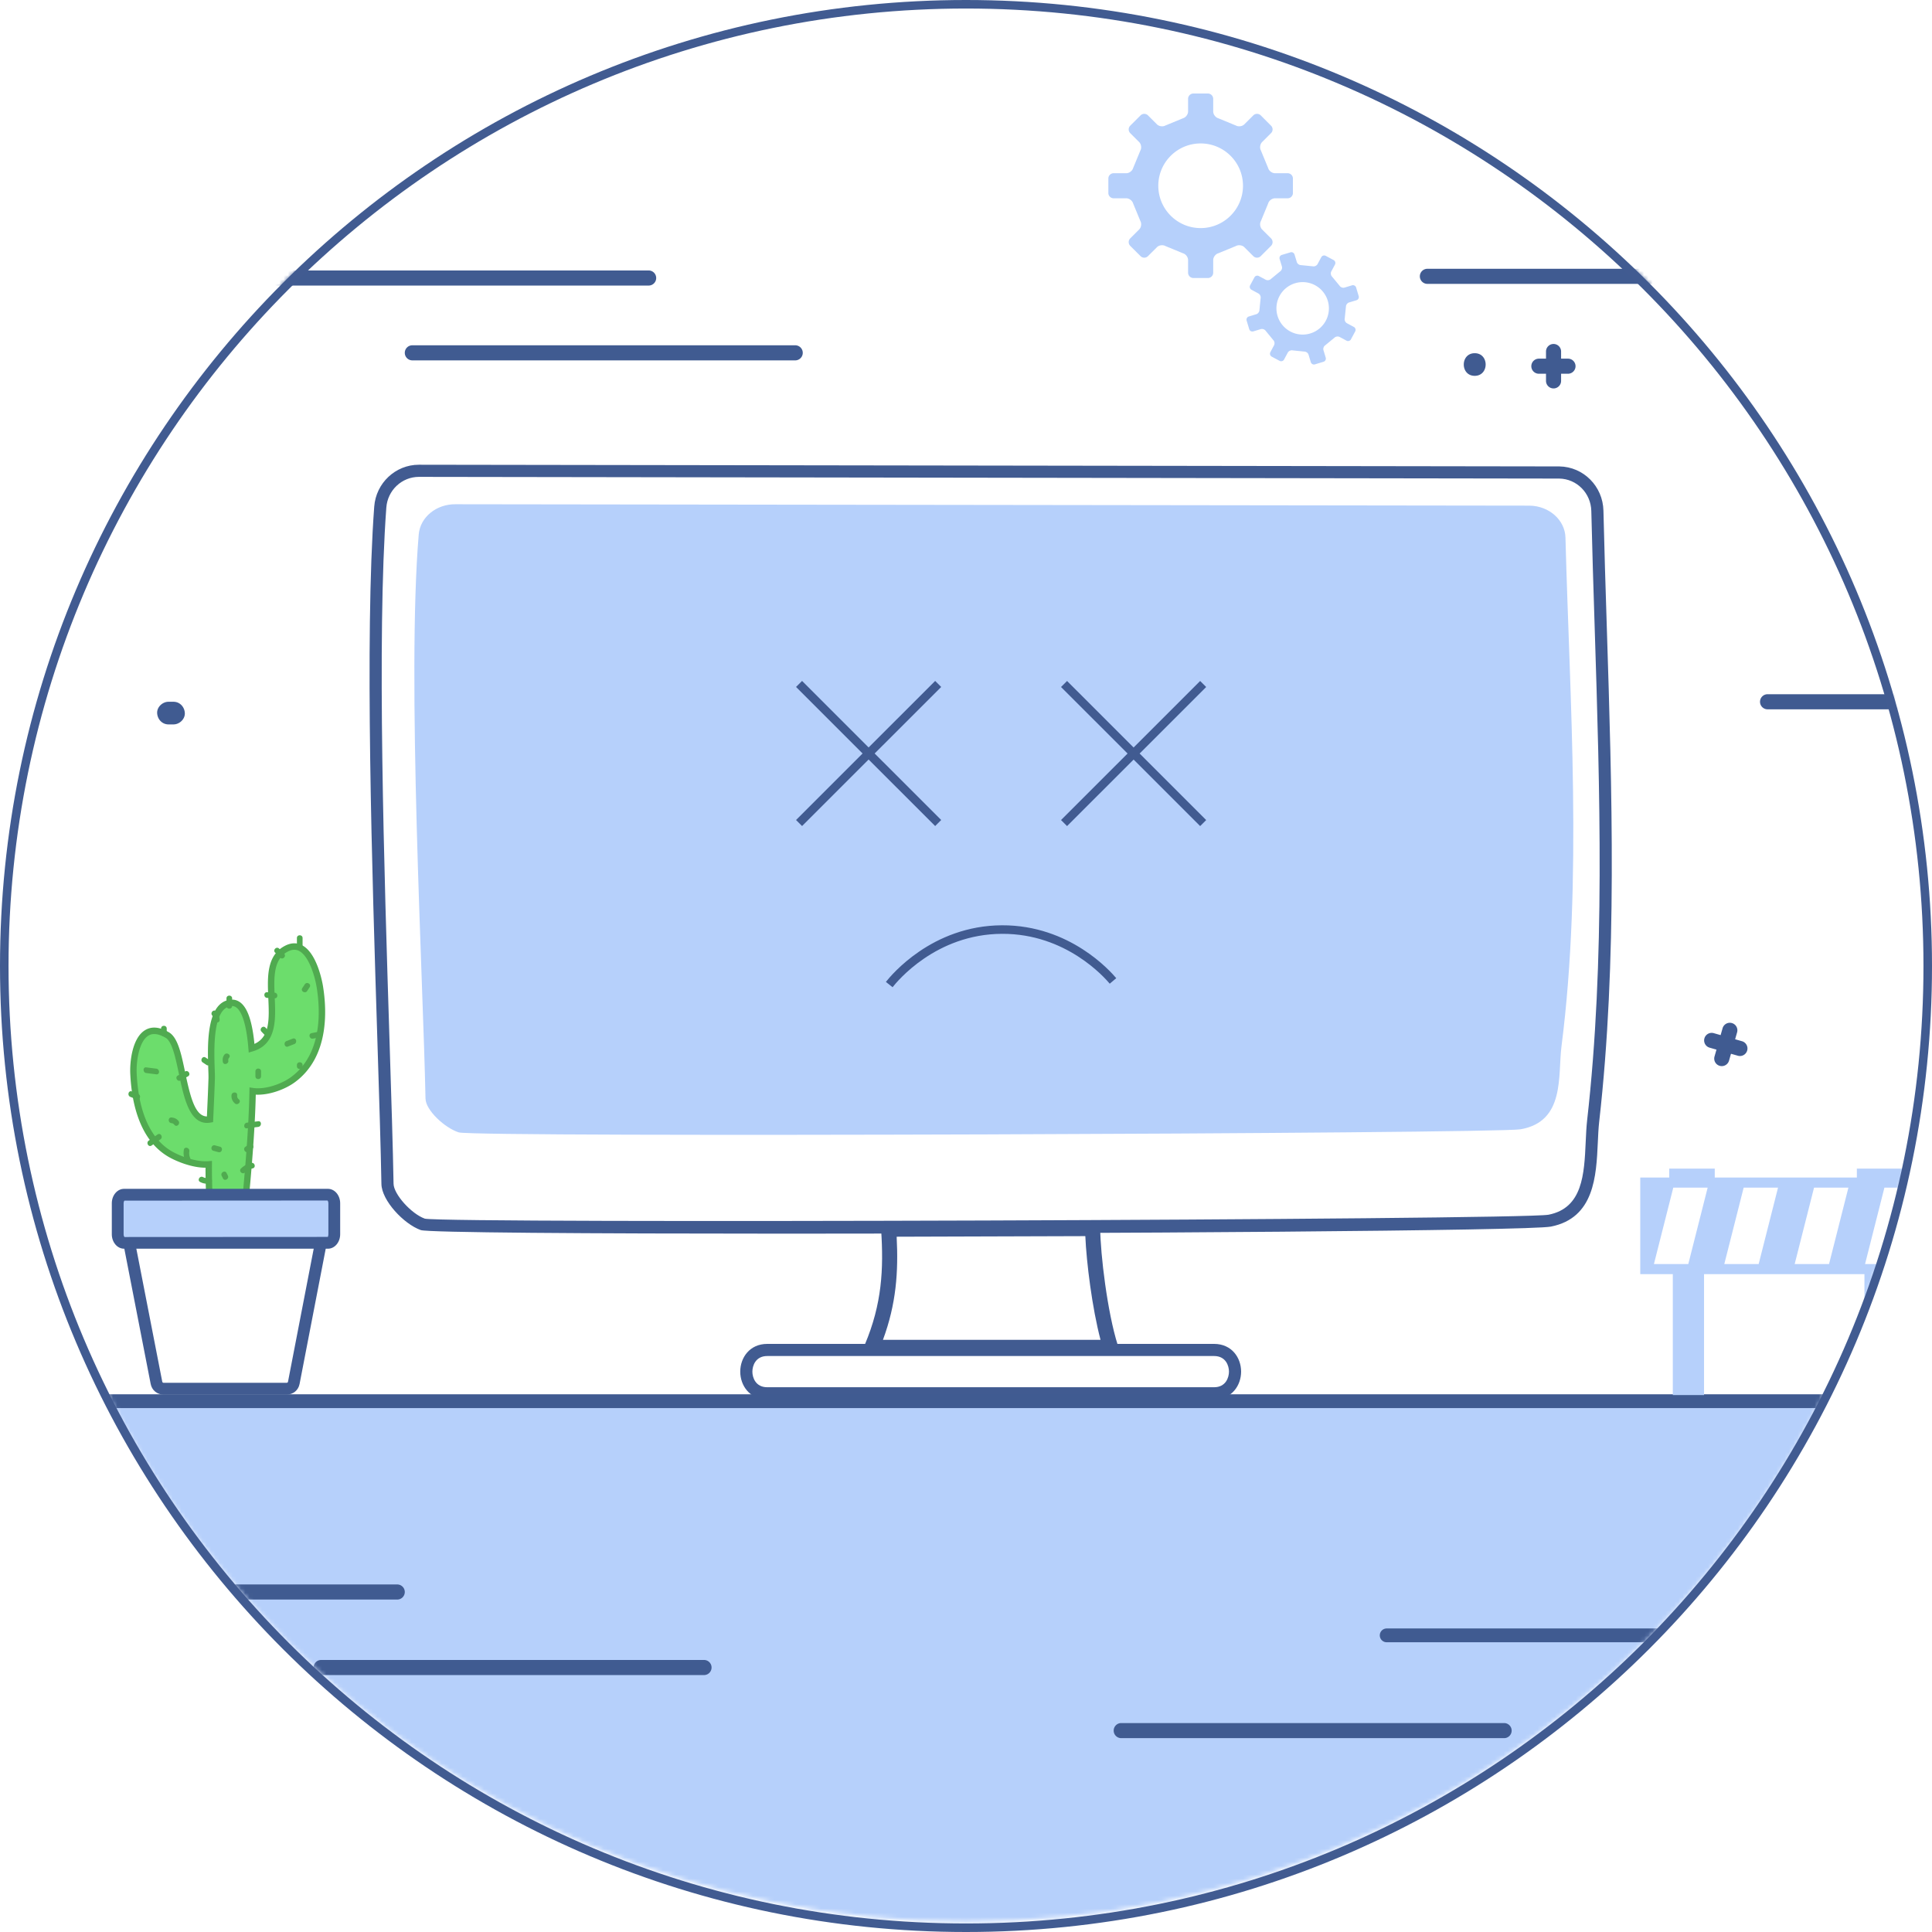 <svg xmlns="http://www.w3.org/2000/svg" xmlns:xlink="http://www.w3.org/1999/xlink" width="453" height="453" viewBox="0 0 453 453">
    <defs>
        <path id="a" d="M0 226.191c0 124.484 100.953 225.401 225.484 225.401 124.532 0 225.486-100.917 225.486-225.401C450.97 101.701 350.016.786 225.484.786 100.954.786 0 101.702 0 226.191z"/>
    </defs>
    <g fill="none" fill-rule="evenodd">
        <g transform="translate(1 -1)">
            <mask id="b" fill="#fff">
                <use xlink:href="#a"/>
            </mask>
            <path fill="#B6D0FB" d="M17.542 463.94h412.362V328.833H17.542z" mask="url(#b)"/>
            <path fill="#415B91" d="M206.026 315.156h51.018c-1.964-7.425-3.302-18.157-3.565-24.318l-44.237.137c.419 8.235-.085 15.726-3.216 24.18zm55.788 3.537h-61.059l1.038-2.456c4.003-9.495 4.416-17.624 3.807-26.91l-.123-1.88 51.48-.157.012 1.76c.046 6.003 1.67 19.636 4.115 27.339l.73 2.304z" mask="url(#b)"/>
            <path fill="#415B91" d="M97.236 112.812c-4.013 0-7.352 3.135-7.652 7.192-2.246 30.276-.51 85.174.757 125.257.422 13.325.787 24.835.937 33.298.043 2.46 4.156 7.048 7.335 8.182 5.689 1.16 256.946.302 263.48-.924 8.005-1.581 8.365-9.472 8.712-17.105.08-1.765.16-3.47.332-5.018 4.25-37.483 2.986-77.239 1.768-115.683-.292-9.212-.582-18.301-.786-27.198-.098-4.19-3.398-7.529-7.513-7.604l-267.243-.397h-.127zm85.978 177.448c-46.358 0-83.908-.252-85.558-.84-3.967-1.417-9.152-6.912-9.224-10.811-.15-8.443-.512-19.941-.933-33.259-1.27-40.148-3.009-95.13-.753-125.555.411-5.545 4.993-9.827 10.466-9.827h.178l267.257.396c5.65.097 10.183 4.658 10.316 10.382.205 8.887.493 17.97.785 27.177 1.223 38.544 2.488 78.402-1.782 116.094-.168 1.485-.242 3.126-.319 4.827-.361 7.907-.808 17.749-11.005 19.76-4.984.984-103.893 1.656-179.428 1.656z" mask="url(#b)"/>
            <path fill="#B6D0FB" d="M357.653 119.561l-251.803-.33c-4.529-.069-8.332 3.035-8.672 7.091-2.822 33.692 1.024 103.986 1.592 132.276.058 2.756 4.558 6.89 7.803 7.916 3.817 1.204 243.11.295 248.959-.727 10.502-1.833 8.714-12.584 9.596-19.466 4.984-38.91 1.921-81.205.93-119.263-.108-4.121-3.817-7.427-8.405-7.497" mask="url(#b)"/>
            <path fill="#415B91" d="M178.899 318.95c-2.752 0-3.488 2.302-3.488 3.663 0 1.358.736 3.655 3.488 3.655h104.772c2.754 0 3.488-2.304 3.488-3.663 0-1.358-.734-3.656-3.488-3.656H178.899zm104.772 10.162H178.899c-4.158 0-6.332-3.268-6.332-6.499 0-3.234 2.174-6.507 6.332-6.507h104.772c4.158 0 6.334 3.268 6.334 6.499 0 3.232-2.176 6.507-6.334 6.507z" mask="url(#b)"/>
            <path fill="#405B91" d="M440.12 331.159H.8c-.632 0-1.144-.723-1.144-1.619 0-.894.512-1.617 1.143-1.617H440.12c.633 0 1.145.723 1.145 1.617 0 .896-.512 1.619-1.145 1.619M92.142 376.05H2.295a1.77 1.77 0 0 1 0-3.538h89.847a1.768 1.768 0 1 1 0 3.538M406.365 386.064h-82.167a1.618 1.618 0 1 1 0-3.234h82.167a1.617 1.617 0 0 1 0 3.234M164.144 393.754H74.3a1.768 1.768 0 1 1 0-3.537h89.845a1.77 1.77 0 0 1 0 3.537M351.672 408.547h-89.847a1.77 1.77 0 0 1 0-3.537h89.847a1.768 1.768 0 1 1 0 3.537M38.503 168.2h1.18M38.503 170.853h1.18c1.388 0 2.719-1.22 2.654-2.654-.065-1.437-1.167-2.653-2.655-2.653h-1.179c-1.387 0-2.718 1.22-2.655 2.653.065 1.44 1.167 2.654 2.655 2.654" mask="url(#b)"/>
            <path fill="#B6D0FB" d="M280.519 54.48c-5.486 0-9.93-4.448-9.93-9.925 0-5.482 4.444-9.923 9.93-9.923 5.482 0 9.927 4.441 9.927 9.923 0 5.477-4.445 9.925-9.927 9.925m14.1 6.57l2.4-2.4a1.243 1.243 0 0 0 0-1.761l-2.092-2.086c-.482-.488-.61-1.372-.279-1.972l1.703-4.135c.193-.661.915-1.2 1.6-1.2h2.958c.687 0 1.245-.558 1.245-1.239v-3.4c0-.69-.558-1.242-1.245-1.242h-2.957c-.686 0-1.408-.538-1.6-1.198l-1.704-4.131c-.33-.602-.203-1.489.279-1.977l2.091-2.086a1.237 1.237 0 0 0 0-1.757l-2.399-2.408a1.248 1.248 0 0 0-1.76 0l-2.092 2.09c-.487.485-1.372.612-1.971.286l-4.14-1.704c-.658-.194-1.194-.91-1.194-1.6v-2.958c0-.682-.56-1.246-1.245-1.246h-3.396c-.688 0-1.247.564-1.247 1.246v2.958c0 .69-.536 1.406-1.195 1.6l-4.14 1.704c-.598.326-1.489.2-1.97-.287l-2.093-2.086a1.234 1.234 0 0 0-1.754 0l-2.41 2.405a1.24 1.24 0 0 0 0 1.757l2.09 2.086c.485.488.615 1.375.285 1.977l-1.704 4.131c-.193.66-.915 1.198-1.599 1.198h-2.962c-.682 0-1.244.552-1.244 1.241v3.401c0 .68.562 1.239 1.244 1.239h2.962c.684 0 1.406.539 1.599 1.2l1.704 4.135c.33.602.2 1.484-.284 1.972l-2.09 2.086a1.246 1.246 0 0 0 0 1.762l2.409 2.4c.48.49 1.269.49 1.754 0l2.093-2.088c.481-.485 1.372-.61 1.973-.28l4.137 1.702c.659.19 1.195.911 1.195 1.595v2.965c0 .68.56 1.241 1.247 1.241h3.396c.685 0 1.245-.56 1.245-1.241V61.98c0-.684.536-1.405 1.195-1.595l4.139-1.702c.599-.33 1.484-.205 1.97.28l2.093 2.088a1.24 1.24 0 0 0 1.76 0M309.864 76.203a6.152 6.152 0 0 1-8.329 2.517 6.147 6.147 0 0 1-2.518-8.322 6.15 6.15 0 1 1 10.847 5.805m7.714-5.772l-.606-2.016a.776.776 0 0 0-.962-.517l-1.75.532c-.409.124-.936-.068-1.165-.43l-1.764-2.135c-.297-.295-.382-.85-.18-1.223l.863-1.616a.775.775 0 0 0-.31-1.045l-1.857-.993a.77.77 0 0 0-1.043.316l-.87 1.613c-.198.374-.705.61-1.118.524l-2.759-.278c-.421.003-.875-.32-.993-.734l-.534-1.751a.766.766 0 0 0-.959-.512l-2.017.604a.775.775 0 0 0-.517.965l.536 1.75c.123.411-.07.928-.431 1.162L297 66.41c-.293.302-.848.38-1.221.181l-1.616-.866a.768.768 0 0 0-1.041.317l-.997 1.849a.776.776 0 0 0 .313 1.047l1.617.872c.377.198.611.7.524 1.114l-.275 2.758c0 .424-.327.878-.735.992l-1.754.534a.77.77 0 0 0-.515.962l.61 2.013c.12.41.555.638.963.513l1.754-.528c.404-.122.923.073 1.157.424l1.762 2.144c.3.295.382.848.184 1.223l-.866 1.614a.782.782 0 0 0 .317 1.047l1.851.99a.778.778 0 0 0 1.048-.313l.867-1.617c.198-.378.706-.609 1.12-.527l2.755.282c.43 0 .877.325.998.735l.527 1.75c.126.407.56.641.964.515l2.017-.61a.779.779 0 0 0 .519-.958l-.53-1.751c-.129-.406.062-.935.419-1.162l2.141-1.762c.297-.3.852-.384 1.224-.186l1.615.867a.767.767 0 0 0 1.046-.314l.995-1.856a.774.774 0 0 0-.317-1.044l-1.618-.868c-.373-.205-.61-.701-.52-1.112l.28-2.767c-.005-.42.327-.871.73-.992l1.756-.53a.77.77 0 0 0 .51-.96" mask="url(#b)"/>
            <path fill="#405B91" d="M389.307 67.56h-55.624a1.768 1.768 0 1 1 0-3.537h55.624a1.77 1.77 0 0 1 0 3.538M185.53 85.497H95.681a1.768 1.768 0 1 1 0-3.537h89.847a1.77 1.77 0 0 1 0 3.537" mask="url(#b)"/>
            <path fill="#6CDD6C" d="M73.995 232.38c-.524-3.234-2.814-11.576-7.854-8.934-8.156 4.274 1.682 20.5-8.146 23.363-.527-6.47-1.916-10.925-4.837-10.66-6.027.547-4.424 14.557-4.522 17.71-.099 3.14-.256 6.36-.397 9.612-7.09 1.27-5.69-17.215-10-19.77-6.705-3.976-8.13 4.883-7.945 8.975.314 6.963 2.187 15.295 8.73 18.993 2.16 1.22 5.96 2.596 8.921 2.347-.03 5.569.208 11.102 1.13 16.386.007.056.102.056.112 0l.002-.014 3.97.213c0 .026-.001.05-.003.074-.036 1.746 2.691 1.75 2.717 0 .047-3.36 2.112-19.858 2.361-33.839 3.17.473 7.158-1.001 9.443-2.676 6.768-4.965 7.562-14.096 6.318-21.78" mask="url(#b)"/>
            <path fill="#50AA50" d="M49.712 289.662l4.223.227-.022.734c-.009.351.116.46.212.517a.78.78 0 0 0 .735.003c.174-.096.256-.25.26-.478.016-1.151.254-3.704.583-7.237.643-6.897 1.612-17.32 1.778-26.605l.015-.858.848.127c2.928.436 6.764-.983 8.886-2.538 7.33-5.377 6.92-15.498 6.022-21.053-.394-2.434-1.77-7.355-4.155-8.547-.792-.398-1.645-.345-2.607.158-3.472 1.822-3.278 6.21-3.071 10.858.227 5.11.484 10.903-5.213 12.563l-.887.257-.075-.92c-.524-6.448-1.76-8.75-2.707-9.542-.399-.338-.815-.475-1.31-.428-4.378.395-4.044 10.095-3.882 14.757.034.948.058 1.724.045 2.226-.079 2.46-.191 4.97-.306 7.503l-.12 2.72-.593.106c-4.853.867-6.218-5.66-7.424-11.426-.776-3.706-1.578-7.54-3.092-8.438-1.645-.972-3.003-1.153-4.037-.532-2.249 1.347-2.894 6.13-2.77 8.827.286 6.39 1.968 14.766 8.346 18.37 2.201 1.243 5.802 2.473 8.489 2.253l.82-.068-.004.822c-.035 6.217.288 11.208 1.013 15.642m4.781 3.077c-.403 0-.802-.102-1.147-.31a1.914 1.914 0 0 1-.858-1.11l-2.928-.157-1.066.036-.164-.67c-.781-4.485-1.143-9.501-1.14-15.729-3.259-.001-6.833-1.513-8.536-2.475-6.979-3.945-8.808-12.843-9.112-19.615-.123-2.722.45-8.356 3.5-10.184 1.547-.926 3.426-.749 5.58.529 2.084 1.234 2.88 5.03 3.8 9.423 1.245 5.951 2.362 10.236 5.092 10.3l.065-1.46c.115-2.525.227-5.028.304-7.48.015-.481-.012-1.222-.044-2.127-.19-5.516-.545-15.786 5.25-16.31.896-.085 1.71.178 2.418.775 1.619 1.359 2.651 4.503 3.151 9.592 3.662-1.63 3.47-5.872 3.254-10.73-.218-4.912-.442-9.994 3.88-12.257 1.403-.735 2.742-.795 3.979-.174 3.602 1.801 4.839 8.856 4.967 9.654.954 5.893 1.362 16.656-6.617 22.508-2.223 1.63-5.97 3.063-9.15 2.896-.205 9.129-1.142 19.184-1.768 25.902-.314 3.367-.562 6.026-.577 7.12-.01.77-.39 1.414-1.036 1.775a2.275 2.275 0 0 1-1.097.278" mask="url(#b)"/>
            <path fill="#415B91" d="M66.192 327.993H37.385c-1.538 0-2.765-1.004-3.056-2.499l-6.54-33.562 2.714-.53 6.542 33.564c.05.262.268.262.34.262h28.807c.071 0 .29 0 .34-.26l6.488-33.565 2.715.524-6.49 33.567c-.288 1.495-1.516 2.5-3.053 2.5" mask="url(#b)"/>
            <path fill="#B6D0FB" d="M28.082 281.132h47.815c.816 0 1.483.9 1.483 2.004v7.266c0 1.103-.667 2.002-1.483 2.002H28.082c-.815 0-1.48-.899-1.48-2.002v-7.266c0-1.104.665-2.004 1.48-2.004" mask="url(#b)"/>
            <path fill="#405B91" d="M28.082 281.884c-.343 0-.728.536-.728 1.25v7.268c0 .715.385 1.249.728 1.249h47.815c.346 0 .729-.534.729-1.249v-7.267c0-.715-.383-1.25-.729-1.25H28.082zm47.815 11.273H28.082c-1.232 0-2.235-1.236-2.235-2.755v-7.267c0-1.52 1.003-2.757 2.235-2.757h47.815c1.234 0 2.235 1.237 2.235 2.757v7.267c0 1.519-1.001 2.755-2.235 2.755z" mask="url(#b)"/>
            <path fill="#B6D0FB" d="M28.082 281.761c-.402 0-.851.565-.851 1.375v7.266c0 .809.449 1.373.851 1.373h47.815c.404 0 .852-.564.852-1.373v-7.266c0-.81-.448-1.375-.852-1.375H28.082zm47.815 11.273H28.082c-1.165 0-2.11-1.18-2.11-2.632v-7.266c0-1.451.945-2.633 2.11-2.633h47.815c1.165 0 2.112 1.182 2.112 2.633v7.266c0 1.452-.947 2.632-2.112 2.632z" mask="url(#b)"/>
            <path fill="#405B91" d="M28.169 282.514c-.068.075-.184.287-.184.623v7.266c0 .384.153.605.211.645l47.702-.026c-.058-.014.098-.235.098-.62v-7.265c0-.387-.156-.61-.212-.648l-47.615.025zm47.73 11.273H28.081c-1.58 0-2.865-1.52-2.865-3.384v-7.266c0-1.868 1.285-3.388 2.865-3.388h47.816c1.579 0 2.864 1.52 2.864 3.388v7.266c0 1.864-1.285 3.384-2.864 3.384z" mask="url(#b)"/>
            <path fill="#50AA50" d="M33.296 252.598l2.36.301c.844.108.836-1.22 0-1.327l-2.36-.301c-.845-.108-.836 1.22 0 1.327M36.767 242.165v1.178c0 .855 1.326.856 1.326 0v-1.178c0-.853-1.326-.855-1.326 0M41.357 254.33l1.727-.96c.746-.416.079-1.563-.67-1.146l-1.727.961c-.746.415-.077 1.561.67 1.145M34.54 269.594l2.08-1.453c.695-.486.031-1.637-.67-1.144-.693.482-1.386.967-2.08 1.451-.694.486-.03 1.638.67 1.146M29.565 258.186l1.48.58c.795.31 1.14-.97.353-1.28l-1.48-.58c-.795-.311-1.14.971-.353 1.28M39.2 264.346c.317.024.505.172.697.407.546.659 1.48-.285.939-.938-.425-.515-.978-.749-1.636-.796-.852-.06-.848 1.265 0 1.327M42.11 270.588c-.143.928-.04 1.72.325 2.586.333.783 1.476.107 1.146-.67a2.804 2.804 0 0 1-.19-1.563c.129-.836-1.149-1.196-1.28-.353M49.046 270.832c.39.106.783.21 1.174.314.827.22 1.179-1.06.354-1.28l-1.175-.313c-.826-.22-1.18 1.059-.353 1.279M53.283 257.79c-.07.755.215 1.44.793 1.929.649.549 1.592-.386.939-.937-.34-.286-.445-.557-.406-.992.078-.85-1.25-.845-1.326 0M51.598 248.311c-.387.525-.453 1.063-.343 1.692.149.84 1.429.483 1.28-.353a.722.722 0 0 1 .21-.669c.505-.689-.647-1.352-1.147-.67M58.887 252.189v1.178c0 .855 1.326.855 1.326 0v-1.178c0-.853-1.326-.855-1.326 0M46.533 250.107c.295.198.59.394.886.59.713.476 1.376-.673.668-1.146l-.883-.588c-.714-.476-1.38.674-.671 1.144M48.754 239.1c.256.3.384.608.413 1 .065.846 1.394.853 1.327 0a3.195 3.195 0 0 0-.802-1.938c-.556-.65-1.49.294-.938.938M52.103 235.089v1.769c0 .854 1.326.856 1.326 0v-1.77c0-.852-1.326-.854-1.326 0M60.308 242.883l.575.604c.59.62 1.527-.319.939-.938-.193-.201-.384-.403-.575-.604-.59-.62-1.53.32-.939.938M61.624 234.977c.59.034 1.176.068 1.765.1.853.05.85-1.277 0-1.326l-1.765-.1c-.853-.05-.85 1.277 0 1.326M63.504 224.355l1.179 1.179c.606.605 1.544-.333.938-.937-.392-.394-.786-.786-1.179-1.18-.605-.604-1.542.334-.938.938M68.618 220.938v2.064c0 .853 1.327.854 1.327 0v-2.064c0-.853-1.327-.855-1.327 0M71.024 233.353c.194-.297.39-.592.585-.889.471-.714-.679-1.38-1.146-.668l-.586.887c-.47.714.68 1.381 1.147.67M66.525 246.381l1.48-.575c.787-.307.445-1.59-.354-1.279l-1.48.575c-.788.307-.445 1.59.354 1.28M72.399 244.53c.49-.102.98-.202 1.472-.305.836-.172.483-1.451-.353-1.279l-1.473.305c-.834.174-.48 1.454.354 1.28M68.618 250.715v.295c0 .852 1.327.854 1.327 0v-.295c0-.853-1.327-.855-1.327 0M57.222 271.028l.886-.59c.708-.471.042-1.621-.67-1.145l-.886.588c-.709.471-.043 1.62.67 1.147M56.447 275.917c.53-.506 1.096-.8 1.807-.967.831-.194.48-1.474-.353-1.28a5.057 5.057 0 0 0-2.392 1.31c-.618.59.322 1.527.938.937M50.982 276.715l.299.587c.387.762 1.533.09 1.146-.669l-.3-.588c-.388-.761-1.534-.09-1.145.67M45.928 278.142c.744.387 1.47.484 2.292.317.836-.169.482-1.448-.354-1.28-.465.095-.85.035-1.267-.184-.758-.392-1.43.753-.67 1.147M56.899 265.558l2.65-.33c.836-.106.846-1.433 0-1.328l-2.65.331c-.836.106-.847 1.433 0 1.327" mask="url(#b)"/>
            <path fill="#B6D0FB" d="M391.338 279.47h8.06l-4.54 17.91H386.8l4.538-17.91zm20.02 17.91h-8.057l4.539-17.91h8.058l-4.54 17.91zm16.501 0h-8.057l4.54-17.91h8.056l-4.539 17.91zm21.018-17.91v.095l-4.516 17.815h-8.057l4.538-17.91h8.035zm-57.653 48.633h7.327v-28.357h37.608v28.357h7.325v-28.357h7.756v-22.643h-6.188v-2.09h-10.673v2.09h-33.317v-2.09h-10.676v2.09h-6.792v22.643h7.63v28.357z" mask="url(#b)"/>
            <path fill="#405B91" d="M363.265 92.076c-.978 0-1.77-.792-1.77-1.77V83.42a1.768 1.768 0 1 1 3.538 0v6.888c0 .977-.792 1.769-1.768 1.769" mask="url(#b)"/>
            <path fill="#405B91" d="M366.709 88.632h-6.888a1.768 1.768 0 1 1 0-3.538h6.888a1.77 1.77 0 0 1 0 3.538M406.966 248.608a1.71 1.71 0 0 1-.486-.07l-6.625-1.89a1.767 1.767 0 0 1-1.215-2.186 1.768 1.768 0 0 1 2.186-1.216l6.625 1.891a1.77 1.77 0 0 1-.485 3.471" mask="url(#b)"/>
            <path fill="#405B91" d="M402.707 250.974a1.767 1.767 0 0 1-1.701-2.255l1.89-6.623a1.767 1.767 0 0 1 2.188-1.215 1.766 1.766 0 0 1 1.215 2.185l-1.89 6.623a1.771 1.771 0 0 1-1.702 1.285M344.78 89.122c3.415 0 3.422-5.306 0-5.306-3.417 0-3.422 5.306 0 5.306M151.147 67.955H61.298a1.77 1.77 0 0 1 0-3.538h89.85a1.77 1.77 0 0 1 0 3.538M503.236 167.315h-89.849a1.77 1.77 0 0 1 0-3.538h89.849a1.77 1.77 0 0 1 0 3.538" mask="url(#b)"/>
            <path stroke="#415B91" stroke-width="2" d="M218.978 161.365l-32.622 32.61M186.356 161.365l32.622 32.61M281.109 161.376l-32.62 32.61M248.488 161.376l32.62 32.61M207.499 231.853c1.148-1.453 10.477-12.832 26.444-12.898 15.474-.061 24.761 10.551 26.024 12.045" mask="url(#b)"/>
        </g>
        <path stroke="#415B91" stroke-width="2" d="M452 226.5C452 351.04 351.04 452 226.5 452S1 351.04 1 226.5C1 101.957 101.96 1 226.5 1S452 101.958 452 226.5z"/>
    </g>
</svg>
